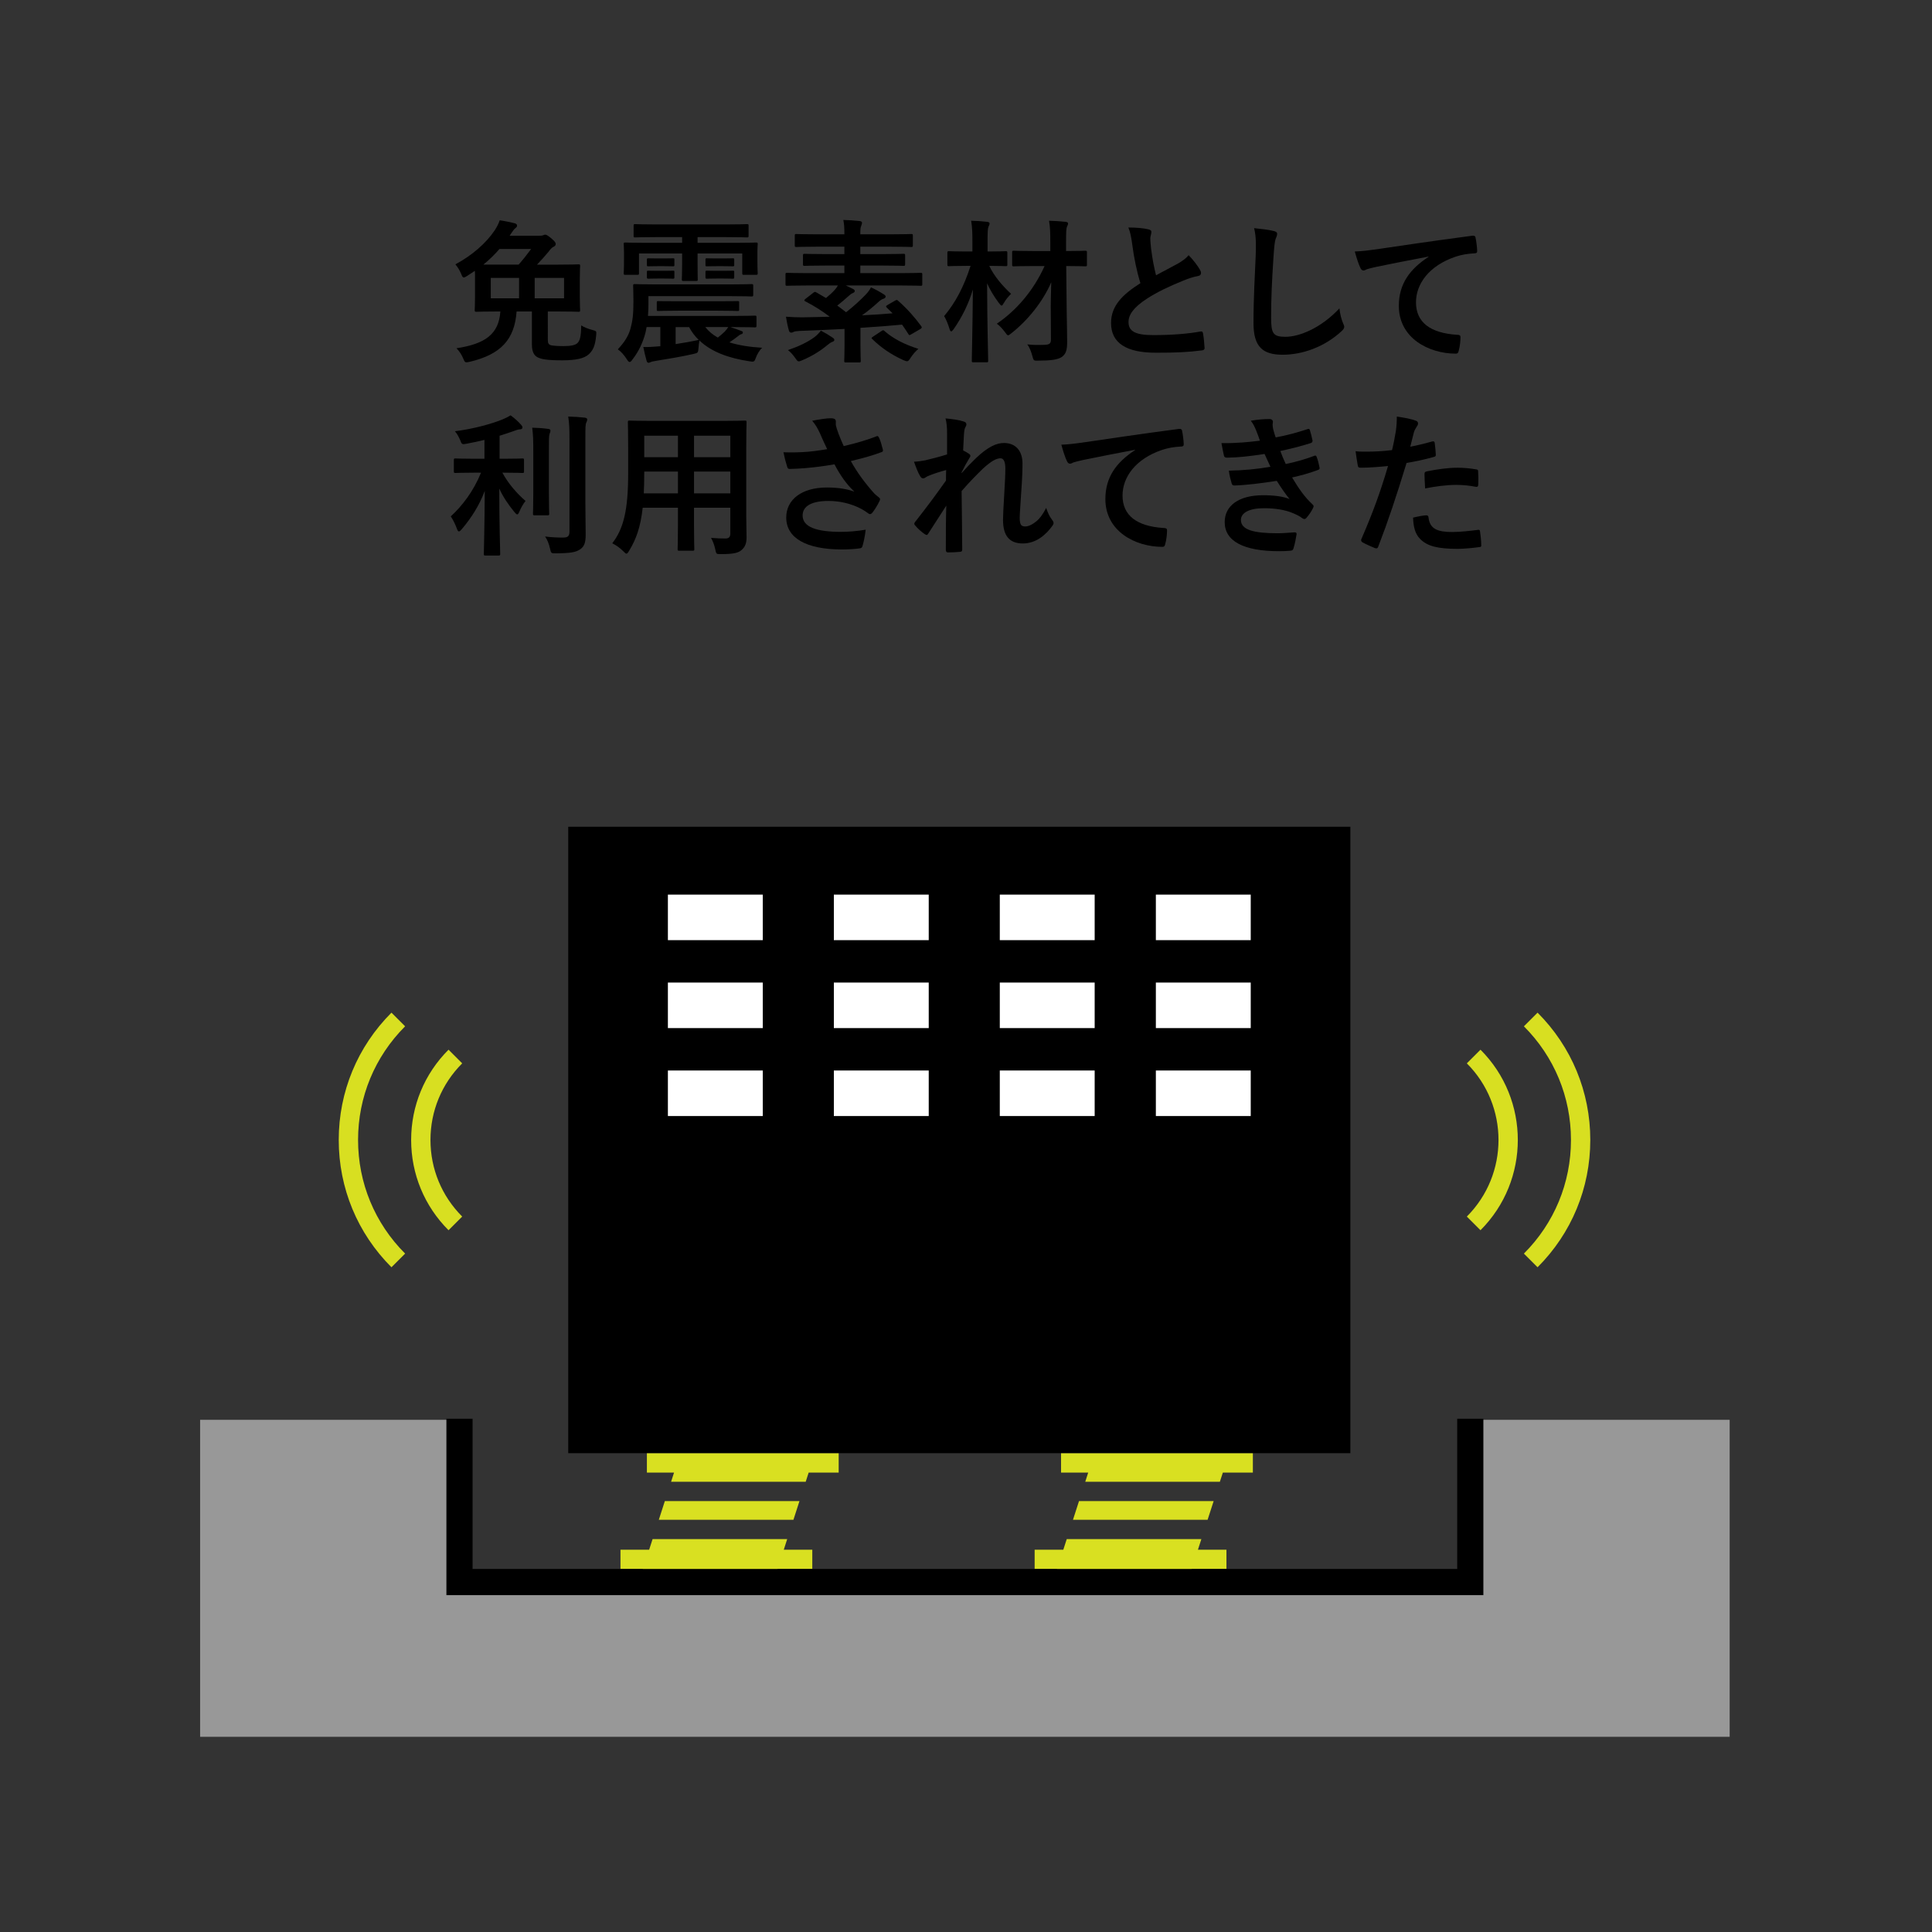 <?xml version="1.0" encoding="utf-8"?>
<!-- Generator: Adobe Illustrator 27.5.0, SVG Export Plug-In . SVG Version: 6.00 Build 0)  -->
<svg version="1.1" id="レイヤー_1" xmlns="http://www.w3.org/2000/svg" xmlns:xlink="http://www.w3.org/1999/xlink" x="0px"
	 y="0px" viewBox="0 0 1000 1000" style="enable-background:new 0 0 1000 1000;" xml:space="preserve">
<rect x="0" y="0" width="1000" height="1000" fill="#333333" stroke="none"/>
<style type="text/css">
	.st0{fill:#989898;}
	.st1{fill:#FFFFFF;}
	.st2{fill:#D9E021;}
	.st3{fill:#D8DF21;}
</style>
<polygon class="st0" points="895.27,898.97 103.58,898.97 103.58,734.89 238.27,734.89 238.27,816.02 760.86,816.02 760.86,734.89 
	895.27,734.89 "/>
<g>
	<path d="M283.55,175.94c0,1.76,0.48,2.32,1.44,2.72c0.88,0.24,3.2,0.48,6.56,0.48c3.68,0,6.08-0.4,7.28-1.52
		c1.28-1.2,1.92-3.12,2-9.2c1.44,0.96,3.68,1.84,5.92,2.4c2,0.56,2,0.56,1.84,2.64c-0.48,5.52-1.68,7.92-3.84,9.92
		c-2.4,2.16-6.56,3.12-13.84,3.12c-7.6,0-10.8-0.56-12.72-1.6c-1.6-0.88-2.88-2.56-2.88-6.64v-17.04h-7.92
		c-1.04,14.72-8.4,22.24-24.08,26c-0.8,0.16-1.44,0.32-1.84,0.32c-0.8,0-1.04-0.4-1.68-1.92c-0.8-1.92-1.92-3.76-3.52-5.36
		c14.72-2.24,21.92-7.2,22.72-19.04h-1.28c-7.76,0-10.56,0.16-11.12,0.16c-0.8,0-0.88-0.08-0.88-0.96c0-0.48,0.16-2.4,0.16-6.72
		v-9.2c0-1.92,0-3.28-0.08-4.32l-4,2.64c-0.88,0.56-1.36,0.8-1.76,0.8c-0.48,0-0.8-0.48-1.28-1.76c-0.8-1.92-1.84-3.6-3.04-5.04
		c8.56-4.56,15.92-10.96,20.4-17.68c1.2-1.84,1.92-3.36,2.56-5.12c3.2,0.48,5.68,1.04,7.68,1.52c1.04,0.32,1.28,0.72,1.28,1.28
		c0,0.48-0.24,0.8-0.88,1.28c-0.56,0.4-1.2,1.28-2.24,2.8l-0.72,1.12h15.44c1.04,0,1.44-0.08,1.84-0.24c0.56-0.24,0.8-0.32,1.2-0.32
		c0.48,0,1.28,0.4,3.2,2c1.84,1.6,2.16,2.16,2.16,2.88c0,0.64-0.4,1.04-1.2,1.44c-0.64,0.32-1.44,1.04-2.48,2.48
		c-1.92,2.32-3.92,4.56-6,6.72h10.32c7.84,0,10.64-0.16,11.2-0.16c0.72,0,0.8,0.08,0.8,0.96c0,0.48-0.16,2.24-0.16,6.72v9.2
		c0,4.32,0.16,6.24,0.16,6.72c0,0.88-0.08,0.96-0.8,0.96c-0.56,0-3.36-0.16-11.2-0.16h-4.72V175.94z M268.43,136.97
		c2.08-2.32,4.08-4.88,6.48-8.08h-16.4c-2.48,2.88-5.2,5.52-8.32,8.08H268.43z M268.67,154.41v-10.56h-14.64v10.56H268.67z
		 M291.95,143.85h-15.2v10.56h15.2V143.85z"/>
	<path d="M335.63,157.61c0,1.92-0.08,3.92-0.24,5.92h44.24c7.84,0,10.56-0.16,11.04-0.16c0.8,0,0.88,0.08,0.88,0.8v4.32
		c0,0.88-0.08,0.96-0.88,0.96c-0.48,0-3.2-0.16-11.04-0.16h-1.52c2,0.64,4.24,1.52,5.76,2.08c0.4,0.16,0.64,0.32,0.64,0.72
		c0,0.48-0.24,0.72-0.8,0.88c-0.56,0.16-1.04,0.48-2.16,1.36c-1.04,0.8-2.4,1.84-4,2.88c4.8,1.52,10.48,2.4,16.96,2.8
		c-1.36,1.2-2.56,3.2-3.36,5.36c-0.72,2-0.96,2-3.44,1.6c-10.4-1.6-19.36-4.72-25.68-10.72c-0.24,1.2-0.4,2.64-0.48,3.84
		c-0.24,2.56-0.24,2.56-2.64,3.12c-6.24,1.44-13.2,2.56-19.12,3.52c-1.28,0.24-2.4,0.4-2.88,0.64c-0.56,0.24-0.8,0.4-1.2,0.4
		c-0.48,0-0.8-0.24-1.04-1.04c-0.64-2.32-1.2-4.64-1.68-7.12c2.64,0.08,4.8-0.08,7.68-0.32c0.32,0,0.72-0.08,1.12-0.08v-9.92h-7.12
		c-0.16,1.04-0.4,2-0.56,2.88c-1.28,4.96-3.52,9.76-6.64,13.76c-0.64,0.96-1.12,1.44-1.6,1.44c-0.4,0-0.88-0.48-1.44-1.44
		c-1.36-2.16-3.2-4.16-4.64-5.12c3.28-3.52,5.44-6.72,6.56-10.72c1.12-4.16,1.52-7.44,1.52-14.24c0-5.12-0.16-7.52-0.16-7.92
		c0-0.8,0.08-0.88,0.96-0.88c0.48,0,3.12,0.16,10.88,0.16h38.56c7.76,0,10.32-0.16,10.8-0.16c0.88,0,0.96,0.08,0.96,0.88v4.64
		c0,0.8-0.08,0.88-0.96,0.88c-0.48,0-3.04-0.16-10.8-0.16h-42.48V157.61z M339.71,122.73c-7.76,0-10.4,0.16-10.88,0.16
		c-0.8,0-0.88-0.08-0.88-0.88v-5.2c0-0.72,0.08-0.8,0.88-0.8c0.48,0,3.12,0.16,10.88,0.16h35.92c7.84,0,10.4-0.16,10.96-0.16
		c0.8,0,0.88,0.08,0.88,0.8v5.2c0,0.8-0.08,0.88-0.88,0.88c-0.56,0-3.12-0.16-10.96-0.16h-14.56v2.96h19.76
		c7.36,0,9.92-0.16,10.48-0.16c0.8,0,0.88,0.08,0.88,0.88c0,0.48-0.16,1.76-0.16,3.68v3.28c0,6.48,0.16,7.52,0.16,8
		c0,0.8-0.08,0.88-0.88,0.88h-6.24c-0.8,0-0.88-0.08-0.88-0.88v-10.16h-23.12v5.84c0,4.72,0.08,6.96,0.08,7.44
		c0,0.8,0,0.96-0.8,0.96h-6.64c-0.72,0-0.8-0.16-0.8-0.96c0-0.48,0.16-2.72,0.16-7.44v-5.84h-22.32v10.16c0,0.8-0.08,0.88-0.88,0.88
		h-6.16c-0.8,0-0.88-0.08-0.88-0.88c0-0.48,0.16-1.52,0.16-8v-2.72c0-2.48-0.16-3.76-0.16-4.24c0-0.8,0.08-0.88,0.88-0.88
		c0.48,0,3.12,0.16,10.4,0.16h18.96v-2.96H339.71z M343.63,133.77c3.28,0,4.08-0.08,4.56-0.08c0.8,0,0.88,0.08,0.88,0.64v2.88
		c0,0.56-0.08,0.64-0.88,0.64c-0.48,0-1.28-0.08-4.56-0.08h-3.28c-3.28,0-4.08,0.08-4.56,0.08c-0.88,0-0.96-0.08-0.96-0.64v-2.88
		c0-0.56,0.08-0.64,0.96-0.64c0.48,0,1.28,0.08,4.56,0.08H343.63z M343.63,140.17c3.28,0,4.08-0.08,4.56-0.08
		c0.8,0,0.88,0.08,0.88,0.56v2.88c0,0.64-0.08,0.72-0.88,0.72c-0.48,0-1.28-0.08-4.56-0.08h-3.28c-3.28,0-4.08,0.08-4.56,0.08
		c-0.88,0-0.96-0.08-0.96-0.8v-2.8c0-0.48,0.08-0.56,0.96-0.56c0.48,0,1.28,0.08,4.56,0.08H343.63z M351.23,160.81
		c-7.44,0-9.92,0.16-10.4,0.16c-0.8,0-0.88-0.08-0.88-0.72v-3.76c0-0.64,0.08-0.64,0.88-0.64c0.48,0,2.96,0.08,10.4,0.08h20.08
		c7.36,0,9.92-0.08,10.4-0.08c0.8,0,0.88,0,0.88,0.64v3.76c0,0.64-0.08,0.72-0.88,0.72c-0.48,0-3.04-0.16-10.4-0.16H351.23z
		 M349.71,178.1c4.08-0.64,8.32-1.36,11.92-2.16c-1.92-1.92-3.6-4.08-4.96-6.64h-6.96V178.1z M365.07,169.29
		c1.68,2.16,3.84,4,6.48,5.44c1.36-1.04,2.48-2.08,3.52-3.04c0.64-0.72,1.36-1.52,1.84-2.4H365.07z M374.35,133.77
		c3.44,0,4.32-0.08,4.8-0.08c0.8,0,0.88,0.08,0.88,0.64v2.88c0,0.56-0.08,0.64-0.88,0.64c-0.48,0-1.36-0.08-4.8-0.08h-3.52
		c-3.44,0-4.32,0.08-4.8,0.08c-0.8,0-0.88-0.08-0.88-0.64v-2.88c0-0.56,0.08-0.64,0.88-0.64c0.48,0,1.36,0.08,4.8,0.08H374.35z
		 M374.35,140.17c3.44,0,4.32-0.08,4.8-0.08c0.8,0,0.88,0.08,0.88,0.72v2.72c0,0.64-0.08,0.72-0.88,0.72c-0.48,0-1.36-0.08-4.8-0.08
		h-3.52c-3.44,0-4.32,0.08-4.8,0.08c-0.8,0-0.88-0.08-0.88-0.72v-2.72c0-0.64,0.08-0.72,0.88-0.72c0.48,0,1.36,0.08,4.8,0.08H374.35
		z"/>
	<path d="M463.29,155.61c0.88-0.48,1.04-0.48,1.68,0.16c4.48,3.92,8.72,8.72,11.84,13.04c0.48,0.72,0.4,0.96-0.48,1.52l-4.56,2.64
		c-1.04,0.64-1.2,0.64-1.6-0.08c-1.04-1.68-2.16-3.28-3.28-4.88c-6.48,0.64-13.92,1.2-21.52,1.68v9.28c0,5.04,0.16,7.36,0.16,7.76
		c0,0.8-0.08,0.88-0.88,0.88h-6.8c-0.8,0-0.88-0.08-0.88-0.88c0-0.48,0.16-2.72,0.16-7.76v-8.72c-8,0.4-16,0.8-23.28,1.04
		c-1.76,0.08-2.56,0.24-3.04,0.48c-0.48,0.24-0.8,0.4-1.28,0.4c-0.56,0-1.04-0.4-1.2-1.12c-0.64-2.08-1.12-4.8-1.52-7.12
		c3.36,0.24,5.92,0.32,8.4,0.32c4.64-0.08,9.44-0.16,14.24-0.32c-3.76-2.88-8.16-5.68-12.56-7.92c-0.4-0.16-0.56-0.4-0.56-0.56
		c0-0.24,0.24-0.48,0.64-0.8l4-3.12c0.72-0.56,0.96-0.56,1.6-0.16l4.96,2.88c1.6-1.28,3.2-2.72,4.56-4.24
		c0.72-0.8,1.2-1.52,1.6-2.24h-16.16c-7.12,0-9.6,0.16-10.08,0.16c-0.8,0-0.88-0.08-0.88-0.88v-4.88c0-0.88,0.08-0.96,0.88-0.96
		c0.48,0,2.96,0.16,10.08,0.16h19.52v-3.92h-9.6c-7.68,0-10.4,0.16-10.88,0.16c-0.88,0-0.96-0.08-0.96-0.88v-4.48
		c0-0.8,0.08-0.88,0.96-0.88c0.48,0,3.2,0.16,10.88,0.16h9.6v-3.84h-14.08c-7.68,0-10.24,0.16-10.72,0.16
		c-0.8,0-0.88-0.08-0.88-0.88v-4.96c0-0.8,0.08-0.88,0.88-0.88c0.48,0,3.04,0.16,10.72,0.16h14.08c0-3.2-0.08-5.2-0.56-7.44
		c2.88,0.08,5.68,0.24,8.48,0.56c0.8,0.08,1.2,0.48,1.2,0.8c0,0.64-0.16,1.04-0.4,1.68c-0.4,0.8-0.48,1.92-0.48,4.4h15.52
		c7.68,0,10.32-0.16,10.8-0.16c0.8,0,0.88,0.08,0.88,0.88v4.96c0,0.8-0.08,0.88-0.88,0.88c-0.48,0-3.12-0.16-10.8-0.16h-15.52v3.84
		h11.36c7.68,0,10.4-0.16,10.88-0.16c0.88,0,0.96,0.08,0.96,0.88v4.48c0,0.8-0.08,0.88-0.96,0.88c-0.48,0-3.2-0.16-10.88-0.16
		h-11.36v3.92h21.12c7.12,0,9.6-0.16,10.08-0.16c0.8,0,0.88,0.08,0.88,0.96v4.88c0,0.8-0.08,0.88-0.88,0.88
		c-0.48,0-2.96-0.16-10.08-0.16h-28.64c1.36,0.64,2.64,1.2,3.68,1.76c0.8,0.4,0.96,0.72,0.96,1.12c0,0.48-0.4,0.8-0.96,1.04
		c-0.72,0.24-1.36,0.72-2.48,1.76c-1.6,1.44-3.52,3.12-5.6,4.72c1.52,1.12,3.04,2.24,4.56,3.44c3.92-3.04,7.12-6,9.92-8.88
		c1.44-1.44,2.32-2.72,2.96-4c2.32,1.04,4.72,2.4,6.72,3.68c0.56,0.32,0.88,0.72,0.88,1.12c0,0.56-0.56,0.88-1.12,1.12
		c-0.64,0.16-1.44,0.56-2.56,1.6c-2.8,2.56-5.52,4.8-8.56,6.96c5.6-0.24,11.04-0.64,15.84-1.04l-2.96-2.88
		c-0.72-0.72-0.48-0.96,0.48-1.52L463.29,155.61z M431.05,174.81c0.64,0.48,0.8,0.72,0.8,1.2s-0.56,0.8-1.12,0.96
		c-0.64,0.24-1.6,0.88-2.64,1.76c-3.28,2.8-8.08,5.76-12.72,7.68c-0.96,0.4-1.52,0.64-1.92,0.64c-0.64,0-0.96-0.48-1.84-1.76
		c-1.12-1.6-2.48-3.12-3.76-4.08c5.6-1.92,10.16-4.08,13.84-6.8c1.12-0.88,2.08-1.84,3.2-3.28
		C427.05,172.26,429.21,173.54,431.05,174.81z M456.09,171.46c0.96-0.64,1.04-0.72,1.68-0.16c4.48,3.92,10.08,6.88,17.6,9.28
		c-1.36,1.12-2.8,2.72-4,4.56c-0.88,1.36-1.2,1.84-1.92,1.84c-0.4,0-0.96-0.24-1.84-0.56c-6.24-2.88-11.2-6.16-16.08-10.88
		c-0.64-0.56-0.48-0.72,0.32-1.28L456.09,171.46z"/>
	<path d="M521.4,136.89c0,0.8-0.08,0.88-0.88,0.88c-0.48,0-2.56-0.16-8.48-0.16c2.4,5.2,6.88,10.4,11.28,14.48
		c-1.2,1.2-2.64,2.8-3.68,4.64c-0.56,0.96-0.88,1.44-1.2,1.44c-0.4,0-0.72-0.48-1.44-1.36c-2.64-3.52-4.64-6.96-6.08-10.16
		c0.08,21.76,0.56,38.32,0.56,40c0,0.8-0.08,0.88-0.88,0.88h-6.72c-0.8,0-0.88-0.08-0.88-0.88c0-1.68,0.4-17.2,0.56-36.8
		c-2.24,7.52-5.6,14.24-9.92,20.48c-0.56,0.72-0.96,1.2-1.28,1.2c-0.32,0-0.64-0.4-0.88-1.28c-0.8-2.56-1.76-4.96-2.8-6.64
		c5.84-6.96,10.16-15.04,13.68-26h-2.32c-6.24,0-8.24,0.16-8.72,0.16c-0.88,0-0.96-0.08-0.96-0.88v-5.92c0-0.88,0.08-0.96,0.96-0.96
		c0.48,0,2.48,0.16,8.72,0.16h3.28v-4.56c0-5.2-0.08-7.68-0.64-11.36c3.04,0.08,5.44,0.24,8.24,0.56c0.8,0.08,1.28,0.4,1.28,0.8
		c0,0.72-0.32,1.2-0.56,1.76c-0.4,0.96-0.48,2.64-0.48,8.08v4.72h0.56c6.24,0,8.32-0.16,8.8-0.16c0.8,0,0.88,0.08,0.88,0.96V136.89z
		 M543.88,161.46c-0.08-3.76,0.08-9.28,0.24-15.36c-4.24,9.84-12,19.6-20.64,26.4c-0.88,0.72-1.36,1.04-1.68,1.04
		c-0.48,0-0.8-0.48-1.6-1.6c-1.36-1.84-2.8-3.36-4.24-4.4c9.84-6.64,18.88-16.88,24.72-29.84h-5.84c-7.12,0-9.6,0.16-10.08,0.16
		c-0.8,0-0.88-0.08-0.88-0.88v-6.32c0-0.8,0.08-0.88,0.88-0.88c0.48,0,2.96,0.16,10.08,0.16h8.8v-4.4c0-5.12-0.08-7.68-0.64-11.28
		c2.96,0.08,5.68,0.24,8.56,0.56c0.8,0.08,1.28,0.4,1.28,0.8c0,0.72-0.32,1.12-0.56,1.68c-0.4,0.96-0.48,2.64-0.48,8.08v4.56
		c7.04,0,9.44-0.16,9.84-0.16c0.88,0,0.96,0.08,0.96,0.88v6.32c0,0.8-0.08,0.88-0.96,0.88c-0.4,0-2.8-0.16-9.76-0.16l0.24,23.36
		c0.08,5.6,0.24,11.92,0.24,15.92c0,4.08-0.56,6.16-2.72,7.76c-2.08,1.44-5.84,1.92-12.08,1.92c-2.56,0.08-2.56,0.08-3.2-2.32
		c-0.72-2.64-1.52-4.64-2.64-6.08c2.96,0.32,5.2,0.32,8.08,0.24c3.44,0,4.24-0.56,4.16-3.04L543.88,161.46z"/>
	<path d="M594.52,118.73c0.96,0.24,1.44,0.64,1.44,1.28c0,1.12-0.56,2.24-0.56,3.36c0,1.6,0.24,3.52,0.4,5.36
		c0.72,5.6,1.52,9.6,2.56,13.76c4-2.16,6.88-3.68,11.36-6.08c2.32-1.36,4.24-2.72,5.52-4.32c2.56,2.64,4.64,5.44,5.84,7.52
		c0.32,0.48,0.56,1.12,0.56,1.68c0,0.8-0.48,1.44-1.6,1.6c-2.4,0.4-5.12,1.36-7.68,2.4c-6.88,2.8-13.28,5.76-18.8,9.36
		c-6.96,4.56-9.44,8.32-9.44,12.08c0,4.72,3.52,6.72,12.72,6.72c10.08,0,18.24-0.72,24.4-1.84c0.88-0.16,1.28,0,1.44,0.96
		c0.4,2.16,0.64,5.04,0.8,7.44c0.08,0.88-0.48,1.28-1.44,1.36c-7.28,0.96-13.68,1.2-23.84,1.2c-15.12,0-23.12-4.96-23.12-15.36
		c0-8.88,5.84-14.72,15.2-20.64c-1.92-6.16-3.36-13.36-4.16-19.52c-0.56-4.24-1.12-7.04-2.08-9.28
		C587.88,117.77,591.56,118.01,594.52,118.73z"/>
	<path d="M659.13,119.53c1.36,0.32,1.92,0.72,1.92,1.52c0,0.88-0.48,1.84-0.8,2.64c-0.4,1.12-0.72,3.6-1.12,9.76
		c-0.8,12.32-1.2,20.48-1.2,30.96c0,8.08,0.96,9.92,7.36,9.92c7.12,0,18.24-4.32,28-14.72c0.32,3.04,1.04,5.68,1.84,7.6
		c0.4,0.88,0.64,1.44,0.64,1.92c0,0.72-0.32,1.36-1.6,2.48c-8.64,7.92-19.92,12-30.32,12c-10.24,0-15.04-4.08-15.04-16.32
		c0-13.44,0.72-24.96,1.12-34.56c0.16-4.72,0.4-9.84-0.8-14.64C652.81,118.49,656.65,118.89,659.13,119.53z"/>
	<path d="M739.39,132.81c-9.76,1.84-18.32,3.52-26.88,5.28c-3.04,0.72-3.84,0.88-5.04,1.28c-0.56,0.24-1.12,0.64-1.76,0.64
		c-0.56,0-1.2-0.48-1.52-1.2c-1.04-2.16-1.92-4.96-2.96-8.64c4.08-0.16,6.48-0.48,12.72-1.36c9.84-1.44,27.44-4.08,48.08-6.8
		c1.2-0.16,1.6,0.32,1.68,0.88c0.4,1.84,0.8,4.8,0.88,7.04c0,0.96-0.48,1.2-1.52,1.2c-3.76,0.24-6.32,0.64-9.76,1.76
		c-13.6,4.64-20.4,14-20.4,23.6c0,10.32,7.36,15.92,21.28,16.8c1.28,0,1.76,0.32,1.76,1.2c0,2.08-0.32,4.88-0.88,6.88
		c-0.24,1.2-0.56,1.68-1.52,1.68c-14.08,0-29.52-8.08-29.52-24.72c0-11.36,5.68-19.04,15.36-25.36V132.81z"/>
	<path d="M245.55,244.65c-6.96,0-9.28,0.16-9.76,0.16c-0.8,0-0.88-0.08-0.88-0.88v-5.76c0-0.8,0.08-0.88,0.88-0.88
		c0.48,0,2.8,0.16,9.76,0.16h5.2v-9.76c-3.04,0.72-6.16,1.44-9.36,2c-2.32,0.4-2.32,0.4-3.28-2.08c-0.72-1.6-1.6-3.2-2.64-4.4
		c9.76-1.2,19.52-4,24.72-6.16c1.92-0.8,2.8-1.28,4.08-2.08c2.32,1.68,3.92,3.2,5.36,4.8c0.56,0.64,0.8,0.96,0.8,1.52
		c0,0.64-0.64,0.96-1.52,0.96c-1.04,0.08-2.16,0.56-3.52,1.04c-2.16,0.72-4.4,1.52-6.8,2.24v11.92h2.08c6.88,0,9.2-0.16,9.68-0.16
		c0.8,0,0.88,0.08,0.88,0.88v5.76c0,0.8-0.08,0.88-0.88,0.88c-0.48,0-2.8-0.16-9.68-0.16h-0.64c2.96,5.6,7.76,11.04,12,14.64
		c-1.2,1.44-2.4,3.6-3.2,5.52c-0.4,0.96-0.72,1.44-1.12,1.44c-0.32,0-0.8-0.4-1.36-1.12c-3.04-3.68-5.84-7.68-7.92-12.24
		c0,19.28,0.48,32.4,0.48,33.84c0,0.72-0.08,0.8-0.96,0.8h-6.64c-0.8,0-0.88-0.08-0.88-0.8c0-1.44,0.4-14.4,0.48-32.64
		c-2.88,7.68-7.04,14.08-11.92,19.84c-0.64,0.72-1.04,1.12-1.44,1.12c-0.4,0-0.72-0.4-1.04-1.36c-0.8-2.24-2.16-4.96-3.2-6.4
		c5.92-5.44,11.68-12.88,15.68-22.64H245.55z M276.03,233.29c0-5.28-0.08-8.16-0.56-11.92c2.96,0.08,5.52,0.24,8.32,0.64
		c0.8,0.08,1.12,0.4,1.12,0.88c0,0.64-0.32,1.2-0.48,1.76c-0.32,1.12-0.32,2.72-0.32,8.56v22.08c0,6.8,0.16,10.08,0.16,10.56
		c0,0.8-0.08,0.88-0.88,0.88h-6.64c-0.8,0-0.88-0.08-0.88-0.88c0-0.48,0.16-3.76,0.16-10.56V233.29z M302.99,260.65
		c0,5.6,0.16,11.92,0.16,15.92c0,3.92-0.56,6.24-2.88,7.76c-2.24,1.52-4.8,2-12.56,2.08c-2.48,0-2.48,0-3.04-2.56
		c-0.56-2.48-1.44-4.64-2.56-6.16c3.2,0.4,6.24,0.56,9.12,0.56c2.56,0,3.52-0.56,3.52-3.12v-48.08c0-5.2-0.08-7.68-0.64-11.44
		c2.96,0.08,5.84,0.24,8.56,0.56c0.8,0.08,1.28,0.48,1.28,0.88c0,0.72-0.24,1.12-0.48,1.68c-0.48,0.96-0.48,2.72-0.48,8.16V260.65z"
		/>
	<path d="M386.26,267.21c0,3.68,0.16,7.76,0.16,11.04c0,2.96-0.8,4.96-2.64,6.48c-1.52,1.36-3.92,2.08-10.56,2.08
		c-2.48,0-2.48,0-2.96-2.32c-0.56-2.56-1.28-4.4-2.24-6.08c3.28,0.24,4.8,0.32,7.44,0.32c1.84,0,2.56-0.8,2.56-2.64v-13.28h-18.8
		v9.52c0,7.76,0.16,11.36,0.16,11.84c0,0.8-0.08,0.88-0.88,0.88h-6.88c-0.8,0-0.88-0.08-0.88-0.88c0-0.56,0.16-4.08,0.16-11.84
		v-9.52h-18.24c-1.12,9.92-3.28,16.08-6.96,22.16c-0.64,1.12-1.04,1.6-1.44,1.6c-0.4,0-0.8-0.4-1.68-1.28
		c-1.92-1.92-3.76-3.12-5.68-4.08c5.84-7.52,8.24-17.04,8.24-36.32v-13.12c0-8.32-0.16-12.64-0.16-13.12c0-0.88,0.08-0.96,0.96-0.96
		c0.48,0,3.28,0.16,10.96,0.16h37.6c7.76,0,10.48-0.16,11.04-0.16c0.8,0,0.88,0.08,0.88,0.96c0,0.48-0.16,4.8-0.16,13.12V267.21z
		 M350.9,255.37v-11.28h-17.44v0.88c0,3.84-0.08,7.28-0.24,10.4H350.9z M350.9,236.65v-11.12h-17.44v11.12H350.9z M359.22,225.53
		v11.12h18.8v-11.12H359.22z M378.02,255.37v-11.28h-18.8v11.28H378.02z"/>
	<path d="M424.39,224.25c-1.12-2.32-1.92-4-4-6.48c3.92-0.72,7.36-1.28,9.52-1.28c2.08,0,2.72,0.56,2.72,1.68
		c0,0.72-0.08,1.52,0.08,2.24c0.24,0.96,0.56,2.08,1.28,4c0.96,2.4,1.68,4.32,2.72,6.48c7.28-1.68,12.56-3.36,16.72-4.96
		c0.8-0.4,1.04-0.32,1.52,0.56c0.8,1.52,1.52,4.32,2,6.16c0.24,0.8-0.08,1.2-0.64,1.36c-3.84,1.44-8.48,2.88-15.92,4.64
		c3.28,5.92,7.28,11.36,12.24,16.88c0.64,0.64,1.36,1.2,2.08,1.76c0.48,0.4,0.8,0.64,0.8,1.04c0,0.56-0.24,0.96-0.48,1.36
		c-0.56,1.36-2.16,3.92-3.12,5.2c-0.64,0.88-1.04,1.2-1.6,1.2c-0.4,0-0.64-0.16-1.28-0.64c-1.04-0.72-1.76-1.28-3.28-2.08
		c-5.2-2.72-11.04-4.08-16.96-4.08c-8.32,0-13.36,2.48-13.36,7.52c0,6,7.28,8.48,19.84,8.48c3.92,0,8.64-0.4,12.8-1.12
		c-0.32,3.2-1.12,6.8-1.68,8.56c-0.24,0.8-0.56,0.96-1.52,1.12c-1.44,0.24-5.52,0.56-8.88,0.56c-18.88,0-29.04-6-29.04-16.56
		c0-9.12,7.84-15.52,21.04-15.52c6.48,0,10.96,0.96,14.24,2.16c-3.92-3.68-7.12-8.08-10.32-14.16c-5.04,0.88-9.68,1.52-15.44,2
		c-2.16,0.16-5.84,0.4-7.84,0.4c-0.72,0-1.04-0.48-1.28-1.44c-0.8-2.48-1.2-4.16-1.84-7.2c4.08,0.16,7.36,0.08,10-0.08
		c3.36-0.16,7.36-0.64,12.64-1.52C426.79,229.61,425.67,227.29,424.39,224.25z"/>
	<path d="M490.2,224.33c0-2.96-0.16-5.36-0.8-7.76c3.36,0.32,6.72,0.72,9.12,1.52c1.28,0.32,1.68,0.8,1.68,1.6
		c0,0.48-0.24,0.96-0.56,1.52c-0.4,0.72-0.56,1.68-0.72,3.92c-0.16,2.64-0.24,4.32-0.4,8c1.12,0.56,2.24,1.2,3.04,1.76
		c0.48,0.32,0.72,0.72,0.72,1.12c0,0.24-0.16,0.56-0.4,0.88c-1.52,2.48-2.88,4.96-4.16,7.6v0.4c2.56-2.88,4.32-4.72,7.44-7.76
		c6.32-6,10.72-7.84,14.48-7.84c6,0,9.6,4,9.6,10.64c0,2.32-0.08,7.2-0.64,14.56c-0.4,7.36-0.8,10.96-0.8,13.44
		c0,4,0.96,4.56,2.96,4.56c1.76,0,3.92-1.2,5.92-2.88c1.2-1.04,2.8-2.8,4.8-6.72c1.04,2.88,1.68,4.32,2.96,6
		c0.56,0.72,0.88,1.2,0.88,1.84c0,0.4-0.16,0.8-0.56,1.36c-3.36,4.72-8.48,9.2-15.36,9.2s-10.24-3.92-10.24-12.24
		c0-2.16,0.24-6.64,0.64-13.44c0.4-7.04,0.56-9.68,0.56-13.12c0-3.52-0.88-5.28-2.48-5.28c-2.32,0-5.04,1.68-8.96,5.2
		c-3.28,3.2-7.04,6.96-11.2,11.76c0.08,10.08,0.32,21.6,0.32,30.32c0,0.72-0.32,1.12-1.12,1.12c-1.04,0.16-4.16,0.32-6.24,0.32
		c-0.8,0-1.12-0.4-1.12-1.36c0-7.28,0-15.68,0.24-22.88c-3.12,4.88-6.32,9.84-9.28,14.4c-0.32,0.56-0.56,0.8-0.88,0.8
		c-0.24,0-0.56-0.16-0.96-0.4c-1.28-0.8-3.84-3.04-4.96-4.48c-0.32-0.32-0.48-0.56-0.48-0.88c0-0.48,0.32-0.96,0.72-1.36
		c6.64-8.48,10.8-14.16,15.68-21.04c0-2,0-3.52,0.08-5.44c-2.72,0.72-6.64,1.92-9.6,3.2c-0.72,0.32-1.52,1.12-2.32,1.12
		c-0.64,0-1.2-0.48-1.6-1.28c-1.12-1.84-2-4.24-3.12-7.36c2.24-0.08,3.6-0.32,5.84-0.72c2.72-0.64,7.2-1.76,11.28-3.04V224.33z"/>
	<path d="M587.5,232.81c-9.76,1.84-18.32,3.52-26.88,5.28c-3.04,0.72-3.84,0.88-5.04,1.28c-0.56,0.24-1.12,0.64-1.76,0.64
		c-0.56,0-1.2-0.48-1.52-1.2c-1.04-2.16-1.92-4.96-2.96-8.64c4.08-0.16,6.48-0.48,12.72-1.36c9.84-1.44,27.44-4.08,48.08-6.8
		c1.2-0.16,1.6,0.32,1.68,0.88c0.4,1.84,0.8,4.8,0.88,7.04c0,0.96-0.48,1.2-1.52,1.2c-3.76,0.24-6.32,0.64-9.76,1.76
		c-13.6,4.64-20.4,14-20.4,23.6c0,10.32,7.36,15.92,21.28,16.8c1.28,0,1.76,0.32,1.76,1.2c0,2.08-0.32,4.88-0.88,6.88
		c-0.24,1.2-0.56,1.68-1.52,1.68c-14.08,0-29.52-8.08-29.52-24.72c0-11.36,5.68-19.04,15.36-25.36V232.81z"/>
	<path d="M650.22,222.89c-0.72-1.76-1.44-3.36-2.8-5.12c3.2-0.56,6.48-0.88,9.68-0.88c1.12,0,1.76,0.64,1.76,1.44
		c0,0.48-0.16,1.04-0.16,1.52c0,0.72,0.16,1.52,0.32,2.4c0.56,2.08,0.8,2.8,1.28,4.16c6.24-1.2,10.64-2.4,16.32-4.24
		c0.72-0.32,1.12-0.24,1.36,0.4c0.48,1.52,1.04,3.76,1.36,5.36c0.16,0.8-0.4,1.28-0.96,1.44c-5.36,1.68-10.24,2.88-15.68,4.08
		c0.72,2,1.76,4.48,2.8,6.72c6.48-1.36,10.72-2.72,14.56-4.16c0.8-0.4,1.2-0.24,1.44,0.48c0.72,1.84,1.04,3.36,1.44,5.28
		c0.16,0.72,0.16,1.12-0.64,1.44c-4,1.52-9.04,2.96-13.52,3.92c3.44,5.76,6.56,10.24,10.48,13.84c0.8,0.72,0.8,1.04,0.4,1.92
		c-0.88,1.84-2,3.44-3.28,4.96c-0.48,0.56-0.8,0.8-1.28,0.8c-0.32,0-0.64-0.16-1.12-0.48c-1.28-1.04-2.88-1.76-4.72-2.56
		c-4.08-1.76-9.36-2.56-15.04-2.56c-7.52,0-11.92,2.32-11.92,6.08c0,5.2,6.8,6.88,19.04,6.88c2.96,0,5.92-0.32,8.8-0.48
		c0.8,0,1.04,0.4,0.96,1.04c-0.32,2-0.88,5.12-1.6,7.28c-0.24,0.8-0.56,1.12-1.68,1.2c-1.84,0.16-3.76,0.24-5.76,0.24
		c-18.4,0-28.16-5.2-28.16-15.04c0-8.56,7.36-13.92,19.84-13.92c5.84,0,10.56,0.64,13.76,2c-1.84-2.16-4.48-6-6.64-9.44
		c-8.24,1.28-16.08,2.24-21.92,2.4c-0.88,0-1.2-0.32-1.44-1.12c-0.48-1.6-1.2-4.32-1.44-6.56c8-0.16,14.4-0.8,21.52-2
		c-0.8-1.68-2-4.4-3.04-6.64c-7.36,1.12-13.28,1.84-19.44,1.92c-0.96,0-1.44-0.32-1.6-1.12c-0.24-0.88-0.8-3.84-1.28-6.4
		c7.84,0.08,14.24-0.56,19.92-1.28C651.5,226.25,651.02,224.89,650.22,222.89z"/>
	<path d="M741.32,228.49c0.88-0.24,1.2,0.16,1.28,0.8c0.24,1.76,0.48,4.08,0.56,5.76c0.08,1.04-0.16,1.28-1.2,1.52
		c-4.96,1.36-9.04,2.24-13.92,3.04c-5.44,17.76-9.52,30-14.64,43.28c-0.4,1.12-0.88,1.04-1.76,0.8c-0.8-0.32-4.72-2-6.4-2.96
		c-0.64-0.4-0.88-1.04-0.64-1.6c6.08-14,9.92-24.56,13.84-37.92c-4.64,0.48-10.24,0.88-14,0.88c-1.2,0-1.52-0.24-1.68-1.28
		c-0.32-1.68-0.72-4.4-1.12-7.28c1.68,0.24,2.64,0.24,5.92,0.24c4,0,8.32-0.24,12.96-0.8c0.8-3.2,1.44-6.72,2-10
		c0.32-2.4,0.48-4.8,0.48-7.36c4.24,0.64,7.52,1.2,10.08,2.24c0.64,0.24,0.88,0.8,0.88,1.28c0,0.32,0,0.72-0.4,1.28
		c-0.64,1.12-1.28,1.92-1.68,3.2c-0.8,2.88-1.36,5.6-1.92,7.6C733.08,230.65,737.39,229.61,741.32,228.49z M738.2,266.73
		c0.8,0,1.12,0.32,1.2,1.12c0.64,5.84,4.56,7.52,12.24,7.52c4.48,0,10.24-0.72,13.44-1.12c0.64-0.08,0.88,0.08,0.96,0.72
		c0.32,2.08,0.64,4.8,0.64,6.96c0.08,0.96,0,1.2-1.28,1.28c-2.72,0.4-7.92,0.88-10.88,0.88c-10.48,0-15.92-1.44-19.52-5.2
		c-2.56-2.56-3.44-6.32-3.6-10.96C733.88,267.29,737.16,266.73,738.2,266.73z M737.32,245.53c0-1.12,0.24-1.36,1.44-1.6
		c5.04-1.04,10.96-1.84,15.6-1.84c3.12,0,6.56,0.32,9.36,0.8c1.12,0.16,1.36,0.24,1.36,1.2c0.16,2,0.16,4.24,0.08,6.4
		c0,1.36-0.4,1.68-1.52,1.44c-2.8-0.56-6.48-0.96-9.92-0.96c-4.8,0-10.88,0.8-16.08,1.84C737.47,250.01,737.32,247.13,737.32,245.53
		z"/>
</g>
<g>
	<rect x="294.12" y="427.92" width="404.83" height="324.24"/>
	<g>
		<g>
			<rect x="345.7" y="463.05" class="st1" width="49.11" height="23.57"/>
			<rect x="431.6" y="463.05" class="st1" width="49.11" height="23.57"/>
			<rect x="517.49" y="463.05" class="st1" width="49.11" height="23.57"/>
		</g>
		<g>
			<rect x="598.27" y="463.05" class="st1" width="49.11" height="23.57"/>
		</g>
	</g>
	<g>
		<g>
			<rect x="345.7" y="508.57" class="st1" width="49.11" height="23.57"/>
			<rect x="431.6" y="508.57" class="st1" width="49.11" height="23.57"/>
			<rect x="517.49" y="508.57" class="st1" width="49.11" height="23.57"/>
		</g>
		<g>
			<rect x="598.27" y="508.57" class="st1" width="49.11" height="23.57"/>
		</g>
	</g>
	<g>
		<g>
			<rect x="345.7" y="554.09" class="st1" width="49.11" height="23.57"/>
			<rect x="431.6" y="554.09" class="st1" width="49.11" height="23.57"/>
			<rect x="517.49" y="554.09" class="st1" width="49.11" height="23.57"/>
		</g>
		<g>
			<rect x="598.27" y="554.09" class="st1" width="49.11" height="23.57"/>
		</g>
	</g>
</g>
<g>
	<polygon class="st2" points="347.35,766.97 417.03,766.97 418.56,762.22 434.1,762.22 434.1,752.22 334.83,752.22 334.83,762.22 
		348.88,762.22 	"/>
	<polygon class="st2" points="410.68,786.64 413.8,776.97 344.12,776.97 341,786.64 	"/>
	<polygon class="st2" points="407.45,796.64 337.77,796.64 336,802.13 321.16,802.13 321.16,812.13 332.77,812.13 331.84,815.01 
		401.52,815.01 402.45,812.13 420.44,812.13 420.44,802.13 405.68,802.13 	"/>
</g>
<g>
	<polygon class="st2" points="549.2,752.22 549.2,762.22 563.25,762.22 561.72,766.97 631.4,766.97 632.94,762.22 648.48,762.22 
		648.48,752.22 	"/>
	<polygon class="st2" points="628.18,776.97 558.49,776.97 555.37,786.64 625.05,786.64 	"/>
	<polygon class="st2" points="621.82,796.64 552.14,796.64 550.37,802.13 535.53,802.13 535.53,812.13 547.14,812.13 546.21,815.01 
		615.9,815.01 616.83,812.13 634.81,812.13 634.81,802.13 620.05,802.13 	"/>
</g>
<polygon points="767.79,825.64 231.06,825.64 231.06,734.34 244.6,734.34 244.6,812.09 754.25,812.09 754.25,734.34 767.79,734.34 
	"/>
<g>
	<path class="st3" d="M232.16,636.76c-12.48-12.48-19.35-29.07-19.35-46.72c0-17.65,6.87-34.24,19.35-46.72l7.07,7.07
		c-10.59,10.59-16.42,24.67-16.42,39.65c0,14.98,5.83,29.06,16.42,39.65L232.16,636.76z"/>
	<path class="st3" d="M202.62,655.93c-17.6-17.6-27.29-41-27.29-65.89s9.69-48.29,27.29-65.89l7.07,7.07
		c-15.71,15.71-24.36,36.6-24.36,58.82s8.65,43.11,24.36,58.82L202.62,655.93z"/>
</g>
<g>
	<path class="st3" d="M766.3,636.76l-7.07-7.07c21.86-21.86,21.86-57.44,0-79.3l7.07-7.07C792.06,569.08,792.06,611,766.3,636.76z"
		/>
	<path class="st3" d="M795.84,655.93l-7.07-7.07c15.71-15.71,24.36-36.6,24.36-58.82c0-22.22-8.65-43.11-24.36-58.82l7.07-7.07
		c17.6,17.6,27.29,41,27.29,65.89S813.44,638.33,795.84,655.93z"/>
</g>
</svg>
